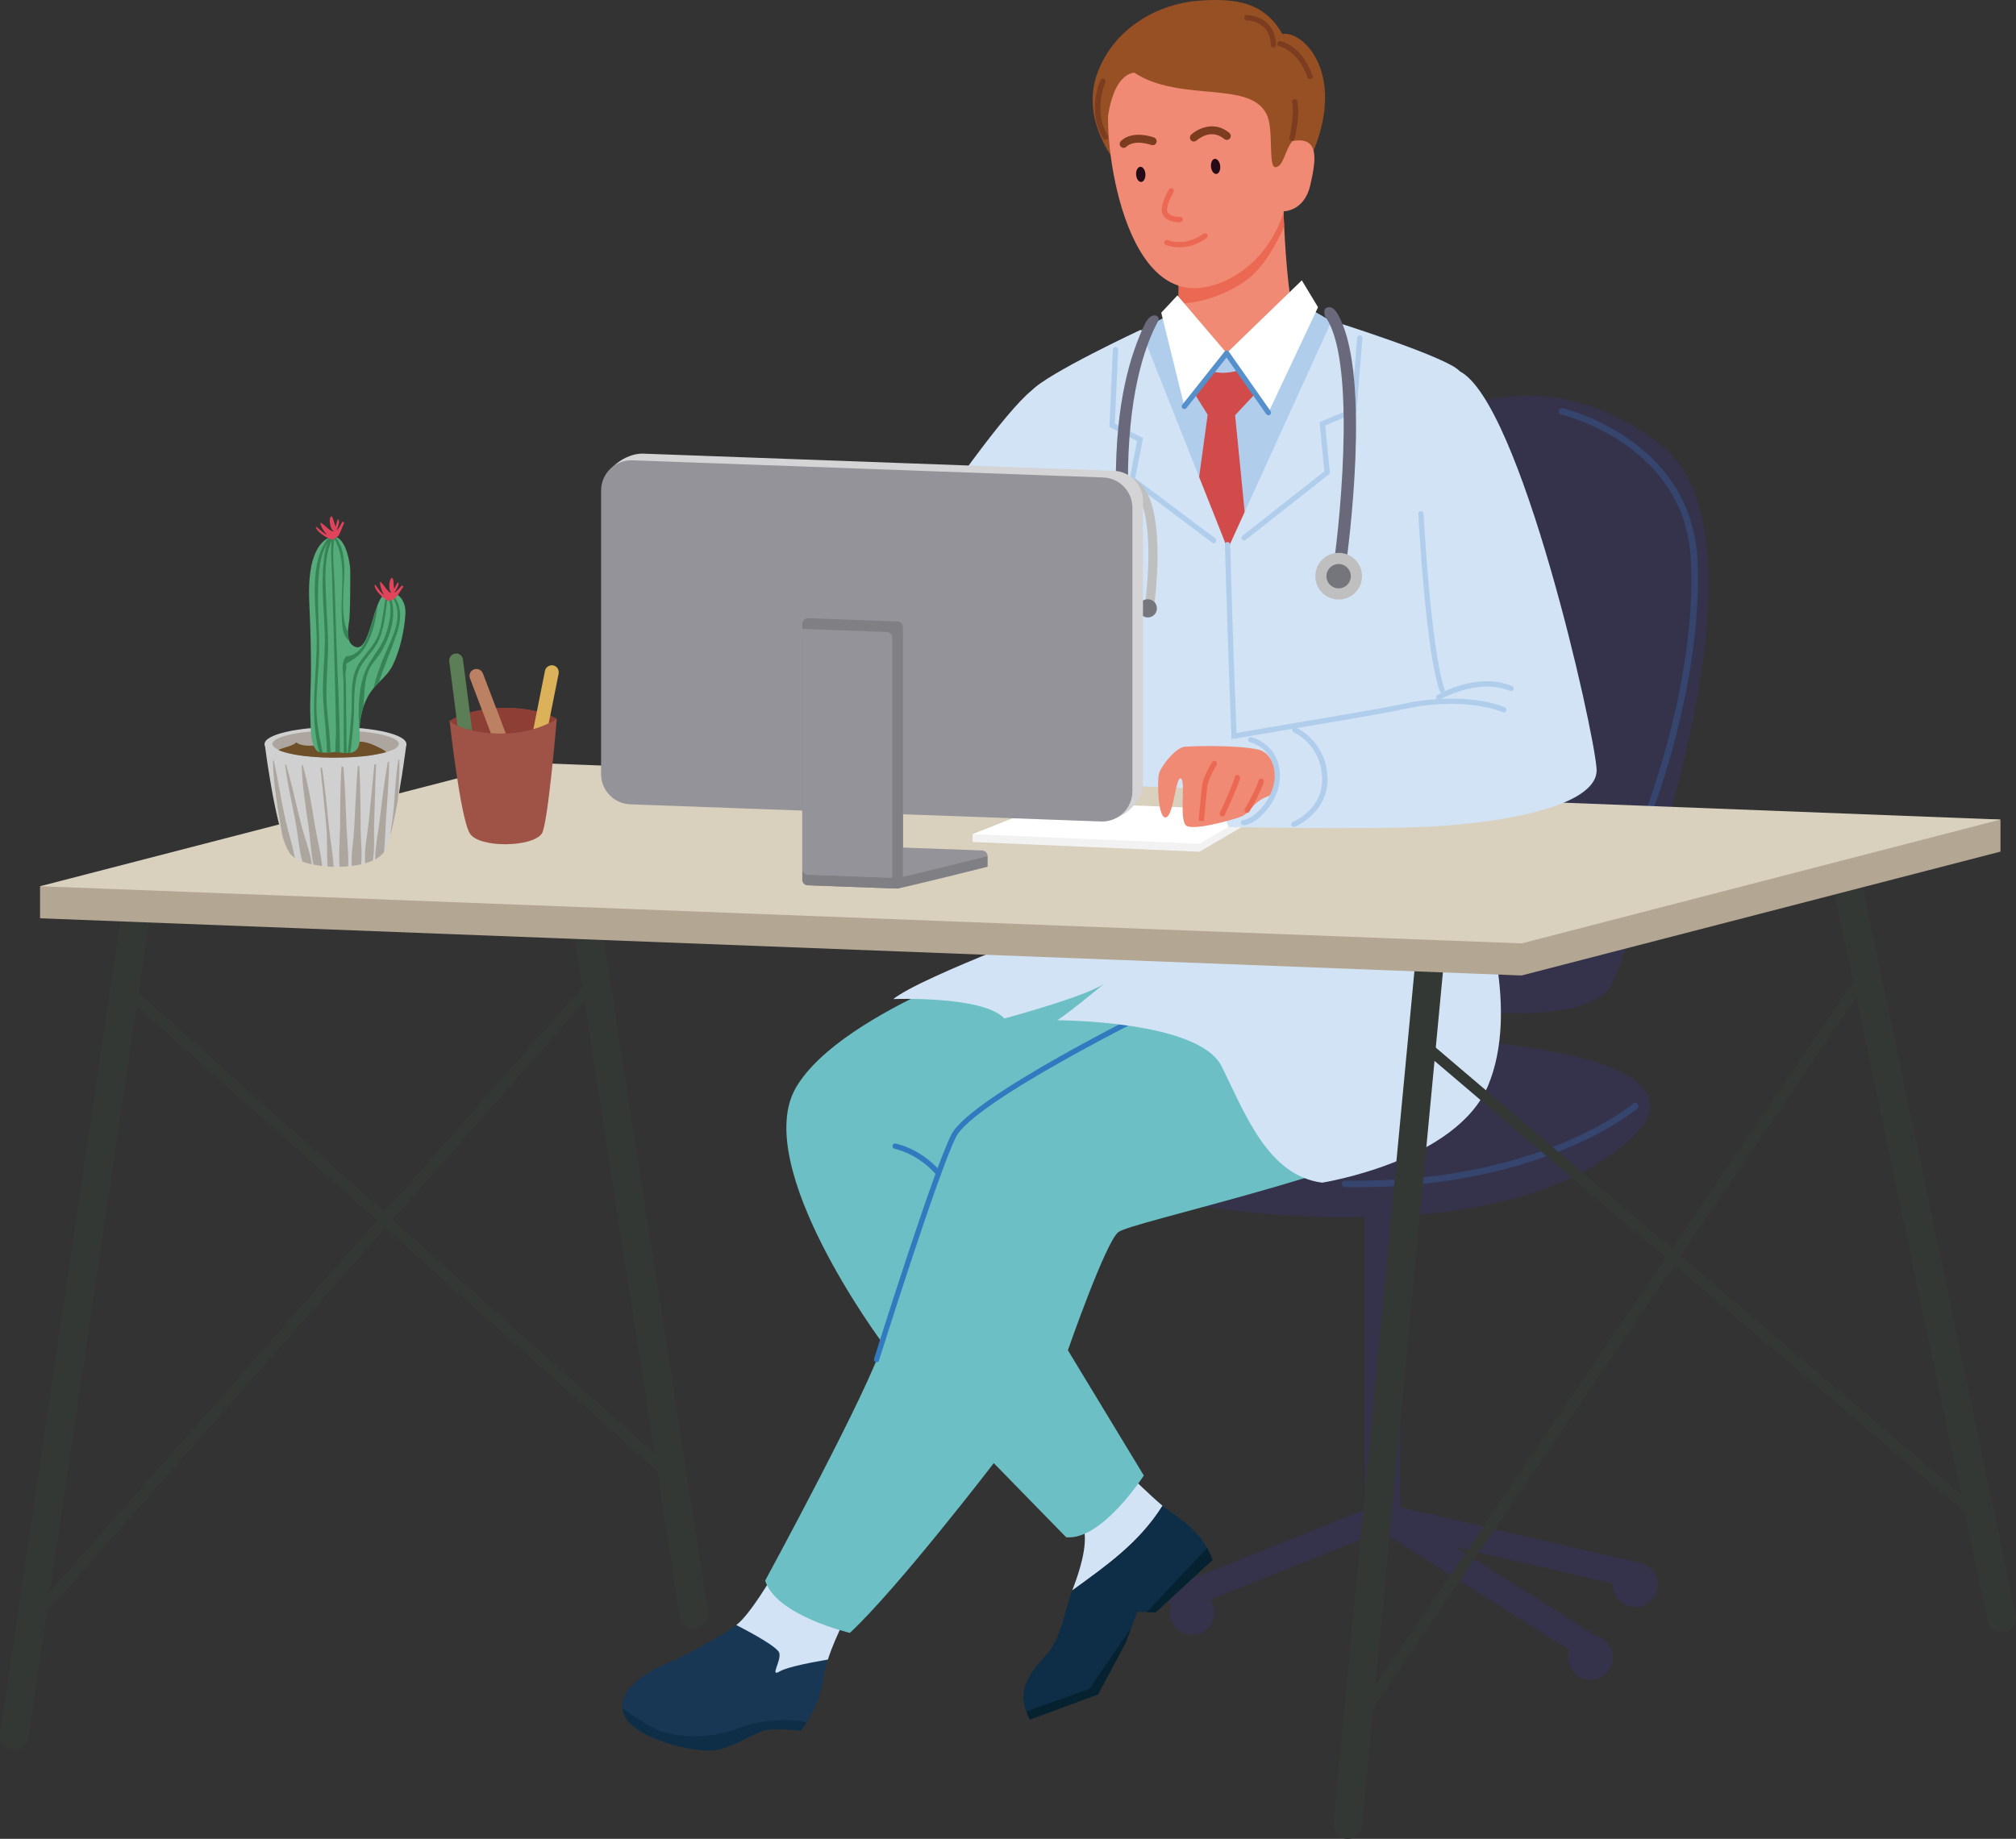 <?xml version="1.0" encoding="UTF-8"?>
<svg id="_レイヤー_1" data-name="レイヤー 1" xmlns="http://www.w3.org/2000/svg" viewBox="0 0 314.4 286.83">
  <rect x="0" y="0" width="314.4" height="286.83" fill="#333333" stroke="none"/>
  <defs>
    <style>
      .cls-1 {
        fill: #f2f2f2;
      }

      .cls-2 {
        fill: #69697b;
      }

      .cls-3 {
        fill: #f08a74;
      }

      .cls-4 {
        fill: #eb6852;
      }

      .cls-5 {
        fill: #fff;
      }

      .cls-6 {
        fill: #7f7f84;
      }

      .cls-7 {
        fill: #9f5346;
      }

      .cls-8 {
        fill: #317abf;
      }

      .cls-9 {
        fill: #8d3e35;
      }

      .cls-10 {
        fill: #939399;
      }

      .cls-11 {
        fill: #d04b4a;
      }

      .cls-12 {
        fill: #b3a692;
      }

      .cls-13 {
        fill: #b0ceec;
      }

      .cls-14 {
        fill: #bc8162;
      }

      .cls-15 {
        fill: #c0bfc0;
      }

      .cls-16 {
        fill: #d0d0d0;
      }

      .cls-17 {
        fill: #dbb25a;
      }

      .cls-18 {
        fill: #d2e3f5;
      }

      .cls-19 {
        fill: #d9d0be;
      }

      .cls-20 {
        fill: #d4d4d6;
      }

      .cls-21 {
        fill: #e1445a;
      }

      .cls-22 {
        fill: #ada69e;
      }

      .cls-23 {
        fill: #183755;
      }

      .cls-24 {
        fill: #250a18;
      }

      .cls-25 {
        fill: #06212f;
      }

      .cls-26 {
        fill: #368356;
      }

      .cls-27 {
        fill: #0d2e46;
      }

      .cls-28 {
        fill: #6e4f28;
      }

      .cls-29 {
        fill: #6cbfc4;
      }

      .cls-30 {
        fill: #975023;
      }

      .cls-31 {
        fill: #5c7e56;
      }

      .cls-32 {
        fill: #55ab7a;
      }

      .cls-33 {
        fill: #35456d;
      }

      .cls-34 {
        fill: #34334b;
      }

      .cls-35 {
        fill: #5690cc;
      }

      .cls-36 {
        fill: #7b3c1f;
      }

      .cls-37 {
        fill: #75757c;
      }

      .cls-38 {
        fill: #343834;
      }
    </style>
  </defs>
  <g>
    <path class="cls-30" d="m173.7,25.05c.05-.32-5.23-6.47-2.54-13.71,2.7-7.23,9.75-10.78,15.75-11.23,5.99-.45,10.3.32,13.08,5.2,3.45-.66,11.22,7.28,3.04,21.99-8.18,14.71-29.33-2.25-29.33-2.25Z"/>
    <g>
      <g>
        <path class="cls-3" d="m183.5,54.92s.23-3.56.3-7.57c.03-1.53.03-3.14,0-4.62-.05-2.14-.2-4.05-.5-5.21-.6-2.36,5.14-4.93,10.04-6.69,2.2-.78,4.2-1.4,5.44-1.75.77-.21,1.24-.35,1.24-.35,0,0,.02.68.05,1.83.03,1.19.1,2.88.2,4.78.26,5.39.82,12.52,1.89,15.05,1.13,2.62-6.53,9.56-12.34,10.02-3.62.29-6.32-5.49-6.32-5.49Z"/>
        <path class="cls-4" d="m200.07,30.56c.03,1.19.1,2.88.2,4.78-1.19,2.66-3.22,6.49-6.01,8.45-3.87,2.73-8.11,3.59-10.47,3.55.03-1.53.03-3.14,0-4.62,2.54-3.17,6.65-8.33,9.54-11.9,2.2-.78,4.2-1.4,5.44-1.75.42.49.89,1.02,1.29,1.49Z"/>
      </g>
      <g>
        <path class="cls-3" d="m188.4,44.7c7.19-1.69,10.83-8.09,11.79-11.74,0,0,3.23.03,4.16-4.09.93-4.12,1.43-7.61-2.82-6.87,0,0-3.18.75-3.15-.64.06-2.43-2.02-12.26-7.52-12.39-5.5-.13-8.54.01-10.96-.55-2.42-.56-5.34,3.01-6.77,6.92-1.42,3.91,1.39,32.62,15.27,29.35Z"/>
        <path class="cls-24" d="m178.63,27.15c.04.65-.25,1.2-.65,1.23-.4.03-.76-.48-.8-1.13-.04-.65.25-1.2.65-1.23.4-.03.76.48.8,1.13Z"/>
        <path class="cls-24" d="m190.29,25.87c.07.65-.19,1.21-.58,1.26s-.78-.44-.85-1.09c-.07-.65.19-1.21.58-1.26.4-.05.78.44.85,1.09Z"/>
        <path class="cls-4" d="m183.91,34.67c-.55,0-2.23-.11-2.67-1.48-.36-1.12.82-3.23,1.06-3.64.11-.2.37-.27.56-.15.2.11.26.37.15.56-.52.89-1.16,2.4-.98,2.97.31.98,1.98.9,2,.9.24-.05.42.16.44.39.01.23-.16.42-.39.44-.01,0-.08,0-.17,0Z"/>
        <path class="cls-36" d="m175.23,23.07c-.16,0-.33-.07-.45-.2-.23-.25-.22-.64.03-.88,1.87-1.76,5.04-.59,5.17-.54.32.12.48.48.36.8-.12.32-.48.48-.8.36-.03,0-2.57-.95-3.88.28-.12.11-.27.17-.42.17Z"/>
        <path class="cls-36" d="m186.19,22.08c-.17,0-.33-.07-.46-.2-.23-.25-.21-.65.04-.88,1.03-.95,3.6-2.22,5.95-.27.26.22.3.61.08.87-.22.26-.61.3-.87.08-2.11-1.76-4.23.15-4.32.23-.12.11-.27.16-.42.16Z"/>
      </g>
    </g>
    <path class="cls-4" d="m183.91,38.57c-1.22,0-2.04-.34-2.1-.36-.21-.09-.31-.33-.22-.54.09-.21.33-.31.54-.22.11.05,2.68,1.09,5.56-.99.19-.13.44-.09.58.09.13.19.09.44-.09.58-1.59,1.15-3.11,1.45-4.27,1.45Z"/>
    <path class="cls-30" d="m201.53,22.02c-1.17,1.49-1.34,3.86-2.56,4.06-1.22.2-.36-5.4-1.27-7.85-2.21-5.92-13.53-2.09-20.83-6.91-4.08.66-4.32,9.21-4.32,9.21,0,0-3.67-5.89,1.68-11.57,5.35-5.68,19.04-7.69,23.91-3.46,4.87,4.23,5.36,14.01,3.39,16.51Z"/>
    <path class="cls-36" d="m201.48,22s-.07,0-.1-.01c-.22-.06-.35-.28-.3-.5,0-.03.87-3.43.43-5.53-.05-.22.1-.44.32-.49.23-.04.44.1.49.32.48,2.29-.4,5.76-.44,5.9-.05.19-.22.31-.4.31Z"/>
    <path class="cls-36" d="m204.31,12.34c-.17,0-.33-.1-.39-.27-1.59-4.36-4.34-4.82-4.37-4.83-.23-.03-.38-.25-.35-.47.03-.22.23-.39.47-.35.13.02,3.26.55,5.02,5.36.08.21-.03.45-.25.53-.05.02-.1.03-.14.03Z"/>
    <path class="cls-36" d="m198.59,7.41s-.01,0-.02,0c-.23-.01-.4-.2-.39-.43,0-.14.12-3.51-3.76-3.81-.23-.02-.4-.22-.38-.44.02-.23.19-.42.44-.38,4.69.37,4.52,4.64,4.52,4.68-.01.22-.19.39-.41.39Z"/>
    <path class="cls-36" d="m172.38,21.81c-.14,0-.28-.07-.36-.21-2.55-4.44-.47-8.92-.38-9.11.1-.2.34-.29.55-.2.2.1.29.34.2.55-.02.04-1.98,4.28.35,8.34.11.2.05.45-.15.56-.07.04-.14.05-.21.05Z"/>
  </g>
  <g>
    <path class="cls-23" d="m97.09,266.48h.02c.01.33.1.65.22.99,1.51,3.74,11.2,6.09,14.39,5.49,3.22-.61,6.21-2.96,7.96-3.16,1.76-.22,5.22.16,5.22.16,0,0,.39-.47.9-1.32.9-1.44,2.23-3.97,2.61-6.85.13-.91.37-1.9.68-2.91,1.3-4.06,3.8-8.39,3.8-8.39l-12.38-4.73s-3.55,6.13-5.7,7.73c-2.16,1.63-7.56,4.61-10.82,6-2.97,1.25-7.31,3.75-6.92,6.99Z"/>
    <path class="cls-27" d="m97.11,266.49c.01.32.1.64.22.99,1.51,3.74,11.2,6.09,14.39,5.49,3.22-.61,6.21-2.96,7.96-3.16,1.76-.22,5.22.16,5.22.16,0,0,.39-.47.9-1.32-3.15-.69-7.44-.17-9.28.47-2.12.75-6.97,2.78-13.29,1-1.7-.48-4.65-2.67-6.14-3.62Z"/>
    <path class="cls-18" d="m114.83,253.48c2.51,1.3,6.54,3.5,6.72,4.4.26,1.31-1.55,3.78.04,2.84,1.25-.75,5.6-1.52,7.52-1.85,1.3-4.06,3.8-8.39,3.8-8.39l-12.38-4.73s-3.55,6.13-5.7,7.73Z"/>
  </g>
  <g>
    <rect class="cls-34" x="212.87" y="172.55" width="5.49" height="66.48"/>
    <path class="cls-34" d="m247.41,258.71c-.37,0-.75-.1-1.09-.32l-30.91-19.54-30.53,12.19c-1.04.41-2.23-.09-2.65-1.14-.42-1.05.09-2.23,1.14-2.65l32.46-12.96,32.67,20.65c.95.6,1.24,1.86.63,2.81-.39.61-1.05.95-1.72.95Z"/>
    <path class="cls-34" d="m255.02,247.77c-.15,0-.31-.02-.46-.05l-39.39-9.16c-1.1-.25-1.78-1.35-1.52-2.45.25-1.1,1.36-1.78,2.45-1.52l39.39,9.16c1.1.25,1.78,1.35,1.52,2.45-.22.94-1.06,1.58-1.98,1.58Z"/>
    <path class="cls-34" d="m249.45,261.7c-1.76.8-3.83.02-4.62-1.74-.8-1.76-.02-3.83,1.74-4.62,1.76-.8,3.83-.02,4.62,1.74.8,1.76.02,3.83-1.74,4.62Z"/>
    <path class="cls-34" d="m256.46,250.37c-1.76.8-3.83.02-4.62-1.74-.8-1.76-.02-3.83,1.74-4.62,1.76-.8,3.83-.02,4.62,1.74.8,1.76.02,3.83-1.74,4.62Z"/>
    <path class="cls-34" d="m187.36,254.7c-1.76.8-3.83.02-4.62-1.74-.8-1.76-.02-3.83,1.74-4.62,1.76-.8,3.83-.02,4.62,1.74.8,1.76.02,3.83-1.74,4.62Z"/>
  </g>
  <path class="cls-34" d="m223.48,157.11s24.82,3.9,28.11-4.02c3.29-7.92,26.6-68.98,7.3-83.79s-43.33-7.66-50.85,18.99c-7.51,26.65-23.58,67.17,15.43,68.82Z"/>
  <path class="cls-13" d="m201.73,47.46c.56-1.09,7.39,4.02,10.03,4.64,2.64.62-14.58,34.7-21.63,36.85-7.05,2.15-18.32-34.25-16.45-35.03,1.87-.78,9.63-5.93,10.4-5.12.93.99-.84,6.57,7.23,6.28,8.32-.29,8.45-3.74,10.43-7.62Z"/>
  <path class="cls-11" d="m198.22,55.07s-8.55,6.96-12.6-.03l-1.06,3.6,3.78,6.05-3.97,28.9,5,6.95,6.22-5.69-2.97-30.08,5.72-6.14-.13-3.56Z"/>
  <polygon class="cls-5" points="183.62 46.08 191.3 55.08 184.71 63.39 181.1 48.78 183.62 46.08"/>
  <polygon class="cls-5" points="191.3 55.08 197.81 64.36 205.55 47.92 203.02 43.73 191.3 55.08"/>
  <path class="cls-35" d="m197.81,64.77c-.13,0-.26-.06-.34-.18l-6.19-8.82-6.25,7.88c-.14.18-.4.21-.58.07-.18-.14-.21-.4-.07-.58l6.6-8.31c.08-.1.2-.16.32-.16h.01c.13,0,.25.07.33.18l6.51,9.28c.13.19.09.44-.1.58-.07.05-.15.07-.24.07Z"/>
  <path class="cls-18" d="m168.13,141.95c13.87,2.12,27.78,3.75,41.74,4.94,4.66.3,9.31.65,13.96.98.96-2.37,2.71-4.51,5.45-6,.34-.19.68-.36,1.02-.54-.97-6.17-1.76-11.22-2.19-14.1-2.08-13.87,1.2-67.15-.46-69.31-1.66-2.16-19.97-7.89-19.97-7.89l-16.21,35.63-13.57-34.22s-14.5,6.77-17.02,9.48c-2.52,2.7,6.75,56.57,7.2,69.15.1,2.9.09,6.96.05,11.89Z"/>
  <path class="cls-13" d="m193.7,142.82c-.22,0-.4-.17-.41-.39-.96-18.96-1.72-38.3-2.26-57.47,0-.23.17-.42.4-.42.23.04.42.17.42.4.53,19.17,1.29,38.5,2.26,57.45.01.23-.16.42-.39.43h-.02Z"/>
  <path class="cls-13" d="m189.28,84.72c-.09,0-.17-.03-.25-.08l-12.9-9.69,1.2-6.17-4.32-2.2.55-12.05c0-.23.22-.4.43-.39.23.01.4.2.39.43l-.52,11.52,4.4,2.24-1.22,6.27,12.49,9.38c.18.14.22.4.08.58-.08.11-.2.16-.33.16Z"/>
  <path class="cls-13" d="m194.02,84.31c-.12,0-.24-.05-.32-.16-.14-.18-.11-.44.07-.58l12.77-10.06-.75-7.66,4.97-2.09.89-11.07c.02-.23.22-.42.44-.38.23.02.4.22.38.44l-.93,11.57-4.87,2.05.74,7.5-13.13,10.34c-.08.06-.16.09-.25.09Z"/>
  <path class="cls-13" d="m168.08,130.47c-.21,0-.39-.15-.41-.37-.03-.25-2.8-24.75-3.84-42.96-.01-.23.16-.42.39-.44.21,0,.42.16.44.39,1.04,18.19,3.81,42.67,3.84,42.92.03.23-.14.43-.36.46-.02,0-.03,0-.05,0Z"/>
  <g>
    <path class="cls-2" d="m174.02,75.4c-.06-12.69,2.27-20.2,4.6-25.01.95-1.79,2.27-1.24,2.06-.43-2.32,4.22-4.83,12.07-4.77,25.41l-1.9.03Z"/>
    <path class="cls-2" d="m209.83,88.74l-1.89-.26c1.31-9.27,3.4-32.88-1.31-39.14-.18-.75-.16-1.33.49-1.41.65-.08,1.12.26,1.81,1.64,4.86,9.69,1.36,35.83.9,39.17Z"/>
  </g>
  <path class="cls-15" d="m212.41,89.75c.07,2.01-1.5,3.7-3.51,3.77-2.01.07-3.7-1.5-3.77-3.51-.07-2.01,1.5-3.7,3.51-3.77,2.01-.07,3.7,1.5,3.77,3.51Z"/>
  <path class="cls-37" d="m210.66,89.81c.04,1.05-.78,1.93-1.83,1.97-1.05.04-1.93-.78-1.97-1.83-.04-1.05.78-1.93,1.83-1.97,1.05-.04,1.93.78,1.97,1.83Z"/>
  <path class="cls-15" d="m173.6,95.32c-.28,0-.55-.17-.66-.44-1.59-3.91-4.22-14.95-1.27-19.06.82-1.14,2.02-1.72,3.5-1.62,1.19.07,2.2.6,3,1.59,3.75,4.56,1.91,18,1.83,18.56-.05.39-.43.65-.8.61-.39-.05-.66-.42-.61-.8.02-.13,1.83-13.38-1.52-17.46-.55-.67-1.2-1.02-1.98-1.07-.97-.05-1.72.28-2.26,1.03-2.38,3.33-.3,13.44,1.43,17.7.15.36-.03.78-.39.93-.09.04-.18.05-.27.05Z"/>
  <path class="cls-37" d="m175.2,95.03c.03.79-.59,1.45-1.37,1.47-.79.03-1.45-.59-1.47-1.37-.03-.79.59-1.45,1.37-1.47.79-.03,1.45.59,1.47,1.37Z"/>
  <path class="cls-37" d="m180.42,94.84c.03.79-.59,1.45-1.37,1.47-.79.03-1.45-.59-1.47-1.37-.03-.79.59-1.45,1.37-1.47.79-.03,1.45.59,1.47,1.37Z"/>
  <path class="cls-34" d="m181.48,187.21s48.87,9.93,71.5-8.42c22.63-18.34-50.33-17.66-50.33-17.66l-21.17,26.08Z"/>
  <g>
    <path class="cls-18" d="m181.3,234.88c-1.88-1.55-6.58-6.15-6.58-6.15,0,0-8.05,5.14-6.06,8.78,1.15,2.11.31,6.05-1.44,10.58,5.16-3.76,10.4-7.36,14.07-13.21Z"/>
    <path class="cls-27" d="m188.26,241.46c.31.57.59,1.18.84,1.86l-8.88,8.19-2.85-.11-.93,2.47-.94,2.46-4.12,7.42-11,3.81s-.33-.41-.56-1.29c-.48-1.64-.6-3.95,3.04-7.77,2.69-2.82,3.1-7.11,4.37-10.4,5.16-3.77,10.4-7.35,14.07-13.2.01.01.03.03.07.05,1.57,1.29,4.9,2.99,6.89,6.52Z"/>
    <path class="cls-25" d="m160.06,266.94l9.83-3.49,6.56-9.58-.94,2.46-4.25,7.97-10.63,3.94s-.33-.41-.56-1.29Z"/>
    <path class="cls-25" d="m188.26,241.46c.31.57.59,1.18.84,1.86l-8.88,8.19-1.39-.06,9.44-10Z"/>
  </g>
  <path class="cls-29" d="m229.88,143.84s7.14,24.53-5.85,31.98c-13,7.45-47.62,14.81-49.62,16.37-2,1.56-7.87,18.43-7.87,18.43l11.84,19.54s-6.54,10.18-12.11,9.63l-11.29-11.56s-14.95,19.5-22.44,26.48c0,0-11.56-2.72-13.21-8.16,0,0,16.62-30.58,18.31-37.03,0,0-20.67-27.69-13.49-39.91,7.18-12.22,37.1-21.66,37.1-21.66l68.63-4.11Z"/>
  <path class="cls-8" d="m136.7,212.49s-.08,0-.12-.02c-.22-.07-.34-.3-.27-.52.37-1.19,9.18-29.21,12.04-34.95,2.91-5.83,30.75-19.54,31.93-20.12.21-.1.45-.01.55.19.1.2.02.45-.19.55-.29.14-28.77,14.16-31.56,19.75-2.83,5.68-11.9,34.53-12,34.83-.05.18-.22.29-.39.29Z"/>
  <path class="cls-8" d="m146.37,183.45c-.12,0-.25-.05-.33-.16-.02-.03-2.47-3.13-6.54-4.1-.22-.05-.36-.28-.31-.5.05-.22.27-.36.5-.31,4.36,1.04,6.9,4.26,7,4.4.14.18.1.44-.07.58-.08.06-.16.09-.25.09Z"/>
  <path class="cls-18" d="m139.3,155.84s14.04-.55,17.34,3.03c0,0,14.31-3.85,15.97-5.78,0,0-5.23,4.4-7.71,6.06,0,0,22.02,0,25.6,7.16,3.58,7.16,7.16,17.07,15.69,18.17,0,0,20.92-3.3,25.88-15.14,4.95-11.84-.83-28.08-.83-28.08l-62.76,1.93s-24.77,9.08-29.18,12.66Z"/>
  <path class="cls-33" d="m211.66,185.2c-.63,0-1.27,0-1.91-.02-.28,0-.5-.24-.5-.52,0-.28.23-.5.51-.5h0c30,.53,44.77-11.87,44.91-12,.21-.19.53-.16.72.05.18.21.16.53-.05.72-.15.13-14.53,12.26-43.69,12.26Z"/>
  <path class="cls-33" d="m257.33,126.61c-.06,0-.12-.01-.18-.03-.26-.1-.39-.4-.29-.66.08-.2,7.79-20.33,6.83-38.65-.95-18.03-20.04-22.57-20.23-22.61-.27-.06-.45-.34-.38-.61.06-.27.33-.44.61-.38.2.05,20.03,4.74,21.02,23.55.97,18.54-6.82,38.87-6.89,39.07-.08.2-.27.33-.48.33Z"/>
  <g>
    <path class="cls-38" d="m2.22,273c-.11,0-.22,0-.33-.02-1.21-.18-2.05-1.31-1.87-2.52l19.83-134.11,70.64-13.4,19.92,128.48c.19,1.21-.64,2.35-1.85,2.53-1.22.18-2.35-.64-2.53-1.85l-19.22-123.94-63.02,11.95L4.41,271.11c-.16,1.1-1.11,1.9-2.19,1.9Z"/>
    <path class="cls-38" d="m210.2,286.83c-.07,0-.14,0-.21,0-1.22-.12-2.12-1.2-2-2.42l13.42-141.68,67.15-13.43,25.79,122.6c.25,1.2-.52,2.38-1.72,2.63-1.21.25-2.38-.52-2.63-1.72l-24.88-118.3-59.6,11.92-13.11,138.39c-.11,1.15-1.08,2.01-2.21,2.01Z"/>
    <path class="cls-38" d="m211.35,269.9c-.17,0-.33-.05-.48-.15-.39-.26-.49-.79-.23-1.18l79.34-116.79c.26-.39.8-.49,1.18-.23.39.26.49.79.23,1.18l-79.34,116.79c-.16.24-.43.37-.7.37Z"/>
    <path class="cls-38" d="m308.14,237.06c-.2,0-.39-.07-.55-.2l-85.71-72.94c-.36-.3-.4-.84-.1-1.2.3-.36.84-.4,1.2-.1l85.71,72.94c.36.3.4.84.1,1.2-.17.2-.41.3-.65.3Z"/>
    <path class="cls-38" d="m7.4,250.89c-.2,0-.4-.07-.56-.21-.35-.31-.39-.85-.08-1.2l85.64-97.23c.31-.35.85-.38,1.2-.08.35.31.39.85.08,1.2L8.04,250.6c-.17.19-.4.29-.64.29Z"/>
    <path class="cls-38" d="m103.62,230.15c-.2,0-.4-.07-.57-.22L18.71,154.55c-.35-.31-.38-.85-.07-1.2.32-.35.85-.38,1.2-.07l84.34,75.38c.35.31.38.85.07,1.2-.17.19-.4.28-.64.28Z"/>
    <g>
      <polygon class="cls-12" points="237.3 152.16 6.25 143.24 6.25 138.24 80.94 123.92 311.98 127.84 311.98 132.84 237.3 152.16"/>
      <polygon class="cls-19" points="237.3 147.16 6.25 138.24 80.94 118.92 311.98 127.84 237.3 147.16"/>
    </g>
  </g>
  <g>
    <polygon class="cls-1" points="151.68 131.34 187.06 132.86 196 127.63 164.21 126.39 151.68 130.11 151.68 131.34"/>
    <polygon class="cls-5" points="151.68 130.11 187.06 131.62 196 126.39 164.21 125.15 151.68 130.11"/>
  </g>
  <path class="cls-18" d="m160.88,60.91c-8.1,6.57-36.17,50.34-39.06,57.77-2.89,7.43,34.06,6.81,34.06,6.81,0,0,15.07-.21,13.01-4.75-2.06-4.54-14.86-9.08-14.86-9.08l12.8-44.18-5.94-6.57Z"/>
  <g>
    <path class="cls-7" d="m86.83,112.16s-1.38,16.45-2.32,17.85c-1.43,2.16-9.78,2.32-11.23,0-1.5-2.4-3.16-17.56-3.16-17.56,0,0,3.16-2.02,8.64-2.02s8.07,1.73,8.07,1.73Z"/>
    <path class="cls-9" d="m86.83,112.16c-.41.26-.83.48-1.26.67-.78.38-1.59.69-2.39.9-1.45.43-2.92.64-4.3.69-.8.03-1.57.02-2.32-.03-1.07-.09-2.07-.24-2.96-.45-.9-.21-1.68-.47-2.26-.73-.62-.26-1.05-.54-1.23-.76,0,0,.36-.22,1.05-.54.5-.22,1.21-.5,2.09-.76.55-.16,1.19-.31,1.9-.43.67-.1,1.42-.21,2.23-.24.43-.03.9-.05,1.37-.05,2.06,0,3.72.24,4.98.55.88.21,1.57.45,2.07.66.69.29,1.02.52,1.02.52Z"/>
    <path class="cls-31" d="m73.61,113.94c-.9-.21-1.68-.47-2.26-.73l-.17-1.3-1.12-8.75c-.07-.59.35-1.14.93-1.21.05,0,.1-.02.16-.02.52,0,.99.41,1.05.95l1.07,8.26.35,2.78Z"/>
    <path class="cls-14" d="m77.39,110.48l1.49,3.94c-.8.03-1.57.02-2.32-.03l-1.4-3.66-1.87-4.93c-.21-.55.07-1.18.62-1.38.12-.05.26-.07.38-.07.43,0,.85.26,1.02.69l2.07,5.44Z"/>
    <path class="cls-17" d="m87.14,104.85c0,.07,0,.16-.02.22l-1.31,6.57-.24,1.19c-.78.38-1.59.69-2.39.9l.55-2.75,1.26-6.34c.12-.59.69-.95,1.28-.85.52.1.86.55.86,1.05Z"/>
  </g>
  <g>
    <g>
      <ellipse class="cls-16" cx="52.32" cy="116.06" rx="11.06" ry="2.64"/>
      <path class="cls-16" d="m63.38,116.07s-.18,1.42-.48,3.43c-.06.43-.13.92-.21,1.41-.19,1.21-.41,2.53-.64,3.85-.36,2.01-.77,4.02-1.19,5.57-.32,1.19-.64,2.12-.96,2.57,0,0,0,.02-.02.03h0c-.33.44-.79.8-1.37,1.11-.1.06-.22.11-.34.17-.37.17-.77.31-1.21.44-.21.06-.43.11-.64.16-.46.1-.94.19-1.45.25-.2.03-.39.06-.59.08-.43.04-.88.06-1.32.07-.31.02-.62,0-.94,0-.32,0-.64-.02-.95-.05-.28-.02-.57-.04-.84-.08-.47-.06-.93-.12-1.36-.22-.09-.02-.17-.04-.26-.05-.53-.12-1.02-.26-1.46-.43-.44-.16-.84-.36-1.17-.58-.34-.22-.61-.46-.8-.74-.4-.58-.77-1.48-1.12-2.58,0,0,0-.02,0-.03-.94-2.94-1.71-7.26-2.2-10.39-.06-.33-.1-.64-.15-.94-.27-1.82-.42-3.07-.42-3.07h22.12Z"/>
      <path class="cls-22" d="m62.19,116.06c0,.44-.6.84-1.65,1.17-.09.03-.17.06-.26.08-.46.13-.98.26-1.56.36-.55.1-1.16.19-1.81.26-.46.05-.95.1-1.45.13-.15,0-.3.02-.46.03-.16,0-.32.02-.48.03-.24,0-.48.02-.72.02-.03,0-.06,0-.09,0h-.03c-.44.01-.88.02-1.34.02h-.25c-.06,0-.12,0-.18,0-.11,0-.22,0-.33,0-.15,0-.29,0-.44,0h0c-.28,0-.56-.01-.83-.03-.25,0-.49-.02-.74-.04-.02,0-.04,0-.06,0-.1,0-.19,0-.28-.02-.09,0-.17-.01-.26-.02h0c-.39-.03-.77-.07-1.13-.11-.12-.01-.24-.03-.36-.04-.66-.08-1.27-.17-1.83-.28-.84-.16-1.54-.36-2.07-.59-.06-.02-.11-.04-.16-.07-.6-.28-.94-.59-.94-.91,0-.09.02-.17.07-.25.21-.4.94-.76,2.03-1.06.33-.09.68-.17,1.07-.25.06,0,.12-.02.19-.03.12-.02.23-.05.35-.07.21-.03.42-.07.64-.1.12-.02.23-.03.35-.05,0,0,0,0,.01,0,.07,0,.14-.01.21-.02.32-.04.64-.08.98-.11.09-.01.19-.02.29-.03.03,0,.06,0,.09,0,.07,0,.13-.01.21-.02h0c.44-.03.89-.06,1.36-.09h.04s.07,0,.1,0c.13,0,.26,0,.4-.01.1,0,.21,0,.31,0,.38,0,.78-.01,1.17-.01.18,0,.36,0,.54,0,.1,0,.2,0,.3,0,.33,0,.65.01.96.02.06,0,.11,0,.17,0,.09,0,.18,0,.26.01.59.03,1.16.07,1.7.12.04,0,.09,0,.13.01.31.03.61.06.9.1.06,0,.12.02.18.02.07.01.14.02.21.03.09.01.17.03.26.04.27.04.54.09.79.13.04,0,.09.01.13.02.03,0,.06,0,.09.02.35.07.67.14.96.22,1.05.27,1.79.6,2.11.96.11.13.17.26.17.39Z"/>
      <path class="cls-28" d="m60.27,117.32c-.17.05-.36.1-.55.14-.55.14-1.18.26-1.86.36-.15.02-.29.04-.46.07-.58.07-1.22.13-1.87.18-.33.03-.68.05-1.02.06-.7.04-1.43.06-2.18.06-.22,0-.44,0-.65,0-.47,0-.93-.02-1.38-.03-.65-.04-1.26-.08-1.85-.13-.39-.03-.77-.08-1.13-.11-1.13-.15-2.12-.34-2.9-.57-.4-.11-.73-.23-1.02-.36.22-.11.48-.2.73-.29.77-.26,1.64-.45,2.07-.89.29.23.65.35,1.04.42.2.05.41.07.63.08.92.05,1.93-.12,2.63-.12h.49c1.27,0,2.33-.07,3.58-.3.1,0,.19-.03.29-.06.06,0,.11-.02.17-.03,1.02-.22,1.84-.1,2.69.2.09.03.18.06.28.1.41.16.84.37,1.29.59.26.13.48.26.66.39.12.1.23.18.31.28Z"/>
    </g>
    <path class="cls-32" d="m63.24,95.57c-.15,2.65-.82,5.77-1.98,8.17-.56,1.14-1.37,1.9-2.17,2.71-.27.27-.55.56-.81.87-.12.15-.26.32-.38.49-.53.73-.93,1.54-1.2,2.39h0c-.39,1.12-.58,2.3-.63,3.47,0,.08,0,.17,0,.26v.09c.02,1.07.19,2.48-.7,3.13-.21.15-.46.24-.73.28-.12.02-.26.04-.4.03-.05,0-.1,0-.16,0-.15,0-.3,0-.44-.02-.21-.02-.42-.05-.61-.08-.25-.03-.49-.05-.7-.06h-.03c-.23,0-.45.04-.77.07-.16.02-.34.03-.56.03-.2,0-.43,0-.68-.03-.16-.02-.33-.03-.52-.06-.02,0-.05,0-.08,0-1.41-.92-1.19-3.81-1.28-5.28-.12-2.41.09-5.05.09-7.54,0-3.3-.08-6.54-.24-9.79-.15-3.09-.27-8.59,2.61-10.6.11-.08.22-.14.33-.2.4-.21.76-.26,1.08-.18h0c1.66.39,2.35,4,2.35,5.42,0,2.38,0,4.67-.11,7.03-.04.71-.25,1.65-.26,2.53,0,.43.05.84.18,1.2.12.31.31.6.6.8,1.4,1.02,2.15-.95,2.84-3.21.03-.07.05-.14.07-.22.29-.99.59-2.03.92-2.86h0c.33-.87.71-1.52,1.18-1.72.06-.03.12-.05.18-.07.14-.06.28-.09.42-.11.11-.02.22-.03.32-.03,1.48,0,2.32,1.66,2.25,3.07Z"/>
    <path class="cls-26" d="m54.45,99.91c-1.13-.73-1.1-2.59-1.16-3.91-.2-3.64.87-8.7-1.17-11.96-.35,2.37-.02,4.91.06,7.26.1,3.03.21,6.06.3,9.08.18,5.65.52,11.34.53,17-.25-.03-.49-.05-.7-.06-.05-1.18.11-2.52.09-3.36-.03-1.56-.06-3.13-.09-4.69-.09-3.43-.16-6.86-.26-10.3-.09-3.27-.2-6.54-.29-9.81-.06-1.63-.24-3.31,0-4.91-1.17,2.5-1.04,5.65-.94,8.33.09,3.05.42,6.1.33,9.15-.09,3.07-.42,6.03-.13,9.1.2,2.18.5,4.36.52,6.55-.16.02-.34.03-.56.03-.02-2.8-.43-5.52-.58-8.32-.19-3.52.37-7.02.24-10.55-.13-3.65-.56-7.31-.17-10.96.1-.98.26-1.96.59-2.86-1.28,2.12-1.4,4.81-1.45,7.3-.08,2.93.14,5.85.17,8.78.02,3.04-.4,6.05-.43,9.08-.04,2.61.43,5.04.96,7.51-.16-.02-.33-.03-.52-.06-1.66-5.89-.25-12.37-.41-18.37-.1-4.22-1.28-11.36,1.85-15.04.4-.21.76-.26,1.08-.18h0c1.3,1.63,1.41,3.65,1.39,5.76-.03,2.07-.69,6.87.6,9.22,0,.43.05.84.18,1.2Z"/>
    <path class="cls-26" d="m58.88,94.42c-.28,2.87-1.28,6.73-3.49,8.22-2.23,1.51-1.1.42-1.44,1.91-.16.72,0,1.63.02,2.36,0,1.42,0,2.82.02,4.24,0,2.11.07,4.2.07,6.31-.15,0-.3,0-.44-.02-.03-2.1,0-4.19-.02-6.29,0-1.57-.02-3.15-.03-4.71,0-.98-.31-2.48.03-3.39.4-1.02.53-.54,1.33-.88,1.64-.7,2.44-2.65,2.97-4.67.03-.07.05-.14.07-.22.29-.99.59-2.03.92-2.86Z"/>
    <path class="cls-26" d="m59.51,101.56c-.55.94-1.34,1.71-1.84,2.67-.72,1.39-.78,2.96-.9,4.49-.04.49-.06.99-.08,1.48h0c-.39,1.12-.58,2.3-.63,3.47,0,.08,0,.17,0,.26-.27-2.96-.17-6.61.89-9.21.82-2.02,2.42-3.5,3.16-5.61.75-2.07,1.12-4.19.38-6.27-.31,2.08-.44,4.22-1.1,6.23-.54,1.66-1.57,2.69-2.6,4.05-1.96,2.56-1.42,6.27-1.65,9.33-.12,1.67-.27,3.33-.51,4.99-.12.02-.26.04-.4.03.23-2.12.45-4.22.58-6.35.13-2.13-.17-4.62.66-6.63.9-2.19,2.95-3.5,3.67-5.87.6-1.94.69-3.99,1.11-5.97.14-.06.28-.09.42-.11l.02.02c1.36,2.83.33,6.41-1.18,9.01Z"/>
    <path class="cls-26" d="m61.88,98.85c-.9,2.62-1.97,5.04-2.8,7.6-.27.27-.55.56-.81.87.38-1.79,1.03-3.51,1.74-5.19,1.3-3.05,3.36-6.63.68-9.59l-.02-.02c.11-.02.22-.03.32-.03,1.76,1.72,1.65,4.14.89,6.36Z"/>
    <path class="cls-21" d="m53.36,81.47c-.27.41-.5.99-.86,1.27.06-.15.11-.31.16-.45.12-.37.31-.86.15-1.24-.02-.04-.06-.05-.09-.01-.22.3-.24.74-.36,1.08,0,.02-.01.03-.02.05-.05-.17-.12-.34-.18-.51-.11-.34-.19-.86-.45-1.11-.02-.02-.07-.03-.09,0-.28.31-.2.92-.13,1.3.08.37.21.79.54,1,0,.01-.01.03-.02.04-.13-.01-.27-.05-.44-.15-.55-.34-.97-.86-1.51-1.19-.05-.03-.11.02-.1.07.09.52.47,1.09.78,1.51.08.1.16.2.25.29-.06-.03-.13-.06-.19-.09-.56-.31-.95-.78-1.45-1.15-.05-.03-.12.02-.1.08.22.58.79,1.01,1.31,1.33.39.24,1.2.75,1.64.48.03-.02.05-.07.03-.11-.02-.02-.03-.03-.05-.05.3-.04.55-.21.7-.51.3-.57.52-1.22.77-1.81.07-.18-.2-.27-.3-.13Z"/>
    <path class="cls-21" d="m62.6,91.41c-.35.35-.7.86-1.11,1.05.09-.14.18-.28.25-.4.19-.33.48-.78.41-1.18,0-.04-.05-.06-.08-.03-.28.24-.39.67-.58.98,0,.01-.02.03-.03.04-.01-.18-.05-.36-.06-.54-.04-.36,0-.88-.2-1.18-.02-.03-.06-.04-.09-.02-.34.24-.4.85-.4,1.24,0,.38.03.82.31,1.09,0,.01-.02.02-.03.04-.13-.04-.26-.11-.39-.24-.47-.45-.76-1.05-1.22-1.48-.05-.04-.11,0-.11.05-.03.53.22,1.16.43,1.64.05.12.11.23.18.34-.05-.04-.11-.08-.17-.13-.48-.42-.76-.97-1.18-1.43-.04-.04-.13,0-.12.06.09.61.56,1.16.99,1.58.33.32,1.01.99,1.5.82.04-.01.07-.06.05-.1-.01-.03-.02-.04-.03-.06.3.03.58-.09.8-.35.41-.49.77-1.08,1.14-1.61.11-.16-.14-.31-.26-.19Z"/>
    <path class="cls-22" d="m45.98,133.81c-.34-.22-.61-.46-.8-.74-.4-.58-.77-1.48-1.12-2.58,0,0,0-.02,0-.03-.18-.96-.34-1.93-.49-2.84-.48-2.93-.97-5.95-1-8.93,0-.08.12-.09.13-.02.69,3.03,1.12,6.11,1.81,9.15.44,1.96,1.08,3.97,1.48,5.98Z"/>
    <path class="cls-22" d="m48.61,134.82c-.53-.12-1.02-.26-1.46-.43-.52-1.87-.68-4.03-.96-5.65-.56-3.13-1.35-6.25-1.72-9.41,0-.09.12-.09.15-.02.97,3.16,1.6,6.46,2.44,9.65.44,1.72,1.31,3.87,1.56,5.86Z"/>
    <path class="cls-22" d="m50.23,135.08c-.47-.06-.93-.12-1.36-.22-.4-2.06-.51-4.27-.8-6.24-.45-3.04-.93-6.15-1.02-9.22,0-.1.14-.11.17-.03.88,3.06,1.39,6.29,1.9,9.43.32,1.98.92,4.17,1.11,6.27Z"/>
    <path class="cls-22" d="m52.02,135.21c-.32,0-.64-.02-.95-.05-.11-1.93,0-3.91-.15-5.79-.24-3.17-.63-6.33-.94-9.49,0-.15.24-.18.26-.04.46,3,.75,6.05,1.05,9.08.21,2.02.62,4.18.74,6.29Z"/>
    <path class="cls-22" d="m54.28,135.14c-.43.04-.88.06-1.32.07-.17-1.97.04-4.07.07-5.94.05-3.16,0-6.39.21-9.54,0-.22.3-.21.32,0,.29,3.16.35,6.38.49,9.54.09,1.84.35,3.91.24,5.88Z"/>
    <path class="cls-22" d="m56.31,134.82c-.46.1-.94.19-1.45.25-.13-1.89.27-4.03.37-5.72.17-3.26.31-6.54.56-9.79,0-.16.24-.16.25,0,.17,3.25.19,6.54.21,9.79,0,1.6.26,3.65.07,5.47Z"/>
    <path class="cls-22" d="m58.34,128.69c-.06,1.71.11,3.72-.18,5.53-.37.17-.77.31-1.21.44-.18-2.09.36-4.5.55-6.44.28-2.97.61-5.92.87-8.89.02-.18.29-.19.28,0-.14,3.12-.2,6.23-.31,9.36Z"/>
    <path class="cls-22" d="m60.69,118.93c-.06,3.04-.3,6.11-.51,9.15-.1,1.52-.12,3.21-.3,4.85h0c-.33.44-.79.8-1.37,1.11.02-2,.46-4.13.69-6.03.37-3.04.73-6.1,1.27-9.12.02-.13.23-.1.23.03Z"/>
    <path class="cls-22" d="m62.05,124.76c-.36,2.01-.77,4.02-1.19,5.57.14-1.31.39-2.63.5-3.84.26-2.65.31-5.35.77-7.97,0-.09.14-.06.14.02.08,2.07-.09,4.15-.22,6.23Z"/>
  </g>
  <path class="cls-18" d="m227.64,57.91c9.48,4.83,20.94,55.81,21.35,62.01.41,6.19-16.52,8.67-27.25,9.08-10.74.41-30.14,0-30.14,0,0,0-5.37-12.39,4.13-16.1,9.5-3.72,29.73-8.26,29.73-8.26,0,0-11.73-53.82,2.19-46.73Z"/>
  <path class="cls-3" d="m197.79,124.19c-2.89,1.1-2.48,2.62-4.54,3.3-2.06.69-6.74,1.93-8.12,1.38-1.38-.55-.14-7.02-.96-7.43-.83-.41-1.1,5.78-2.34,6.06-1.24.28-1.38-5.51-1.1-6.74.28-1.24,2.62-4.13,3.99-4.27,1.38-.14,8.12-.28,11.42.41,3.3.69,3.47,6.6,1.65,7.29Z"/>
  <g>
    <path class="cls-20" d="m172.33,127.9l-72.39-3.48c-2.54-.09-4.55-2.18-4.55-4.72l-1.31-43.82c0-2.68,3.53-5.22,6.21-5.12l73.41,2.68c2.54.09,4.55,2.18,4.55,4.72v44.22c0,2.68-3.24,5.62-5.92,5.52Z"/>
    <path class="cls-10" d="m171.7,128.14l-73.41-2.68c-2.54-.09-4.55-2.18-4.55-4.72v-44.22c0-2.68,2.22-4.82,4.9-4.72l73.41,2.68c2.54.09,4.55,2.18,4.55,4.72v44.22c0,2.68-2.22,4.82-4.9,4.72Z"/>
    <path class="cls-6" d="m139.88,138.6l-13.9-.51c-.48-.02-.86-.41-.86-.89,0,0,13.63-3.42,14.14-3.4l14.76-.25v1.65s-13.63,3.42-14.14,3.4Z"/>
    <path class="cls-6" d="m139.88,138.6l-13.9-.51c-.48-.02-.86-.41-.86-.89v-38.22c0-.51.42-.91.93-.89l13.9.51c.48.02.86.41.86.89v38.22c0,.51-.42.91-.93.89Z"/>
    <path class="cls-10" d="m139.88,136.95l-13.9-.51c-.48-.02-.86-.41-.86-.89,0,0,13.63-3.42,14.14-3.4l13.9.51c.48.02.86.41.86.89,0,0-13.63,3.42-14.14,3.4Z"/>
    <path class="cls-10" d="m139.88,136.95l-13.9-.51c-.48-.02-.86-.41-.86-.89v-38.22c0-.51.42-.91.93-.89l13.9.51c.48.02.86.41.86.89v38.22c0,.51-.42.91-.93.89Z"/>
    <path class="cls-6" d="m139.95,96.94l-13.9-.51c-.51-.02-.93.39-.93.89v.78l13.18.48c.48.02.86.41.86.89v37.44l.72,1.23c.51.02.93-.39.93-.89v-39.43c0-.48-.38-.88-.86-.89Z"/>
  </g>
  <path class="cls-13" d="m192.56,115.24c-.17,0-.34-.11-.39-.28-.07-.22.04-.45.26-.52.36-.12,3.3-.62,8.9-1.56,6.6-1.11,14.83-2.49,17.7-3.13,4.56-1.01,11.16-1.23,15.66.57.21.09.31.33.23.54-.08.21-.33.31-.54.23-3.75-1.5-9.85-1.72-15.17-.53-2.9.65-11.13,2.03-17.75,3.14-4.34.73-8.43,1.42-8.78,1.53-.04.01-.09.02-.13.02Z"/>
  <path class="cls-13" d="m224.35,109.18c-.14,0-.28-.07-.35-.2-.12-.2-.05-.45.15-.56.25-.15,6.3-3.66,11.66-1.4.21.09.31.33.22.54-.09.21-.33.31-.54.22-4.98-2.1-10.86,1.32-10.92,1.35-.07.04-.14.06-.21.06Z"/>
  <path class="cls-13" d="m224.91,108.08c-.17,0-.33-.11-.39-.28-2.2-6.31-3.28-26.77-3.33-27.64-.01-.23.16-.42.39-.43.22-.01.42.16.43.39,0,.21,1.12,21.21,3.28,27.41.07.21-.04.45-.25.53-.05.01-.09.02-.14.02Z"/>
  <path class="cls-13" d="m193.94,128.73c-.21,0-.4-.17-.41-.38-.02-.23.15-.42.38-.44.66-.05,1.82-.68,2.93-2,1.4-1.67,2.11-3.68,1.92-5.53-.38-3.77-3.67-4.56-3.81-4.59-.22-.05-.36-.27-.31-.49.05-.22.26-.36.49-.31.04,0,4.01.94,4.45,5.32.21,2.06-.56,4.3-2.11,6.14-1.13,1.34-2.47,2.22-3.5,2.29,0,0-.02,0-.03,0Z"/>
  <path class="cls-13" d="m201.78,129c-.16,0-.32-.1-.38-.26-.09-.21.02-.45.23-.54.2-.08,4.82-2.03,4.56-7.03-.26-5.04-4.26-6.86-4.43-6.94-.21-.09-.3-.34-.21-.54.09-.21.33-.3.54-.21.19.08,4.64,2.1,4.93,7.65.29,5.6-5.02,7.81-5.07,7.84-.05.02-.1.03-.15.03Z"/>
  <path class="cls-4" d="m187.74,128.08l-.82-.08s.41-4.27.55-5.51c.14-1.32,1.52-3.52,1.57-3.61.12-.19.38-.25.57-.13.19.12.25.38.13.57-.37.59-1.35,2.33-1.45,3.27-.14,1.24-.55,5.5-.55,5.5Z"/>
  <path class="cls-4" d="m190.63,127.35c-.06,0-.12-.01-.18-.04-.21-.1-.3-.34-.2-.55.87-1.86,2.21-4.86,2.3-5.53.03-.23.24-.39.47-.35.23.03.38.24.35.47-.14,1-2.15,5.28-2.37,5.76-.07.15-.22.24-.37.24Z"/>
  <path class="cls-4" d="m194.49,126.8c-.07,0-.14-.02-.21-.06-.2-.11-.26-.37-.15-.56.02-.03,1.76-3,2.16-4.44.06-.22.29-.35.51-.29.22.06.35.29.29.51-.42,1.55-2.17,4.52-2.25,4.64-.08.13-.21.2-.35.2Z"/>
</svg>